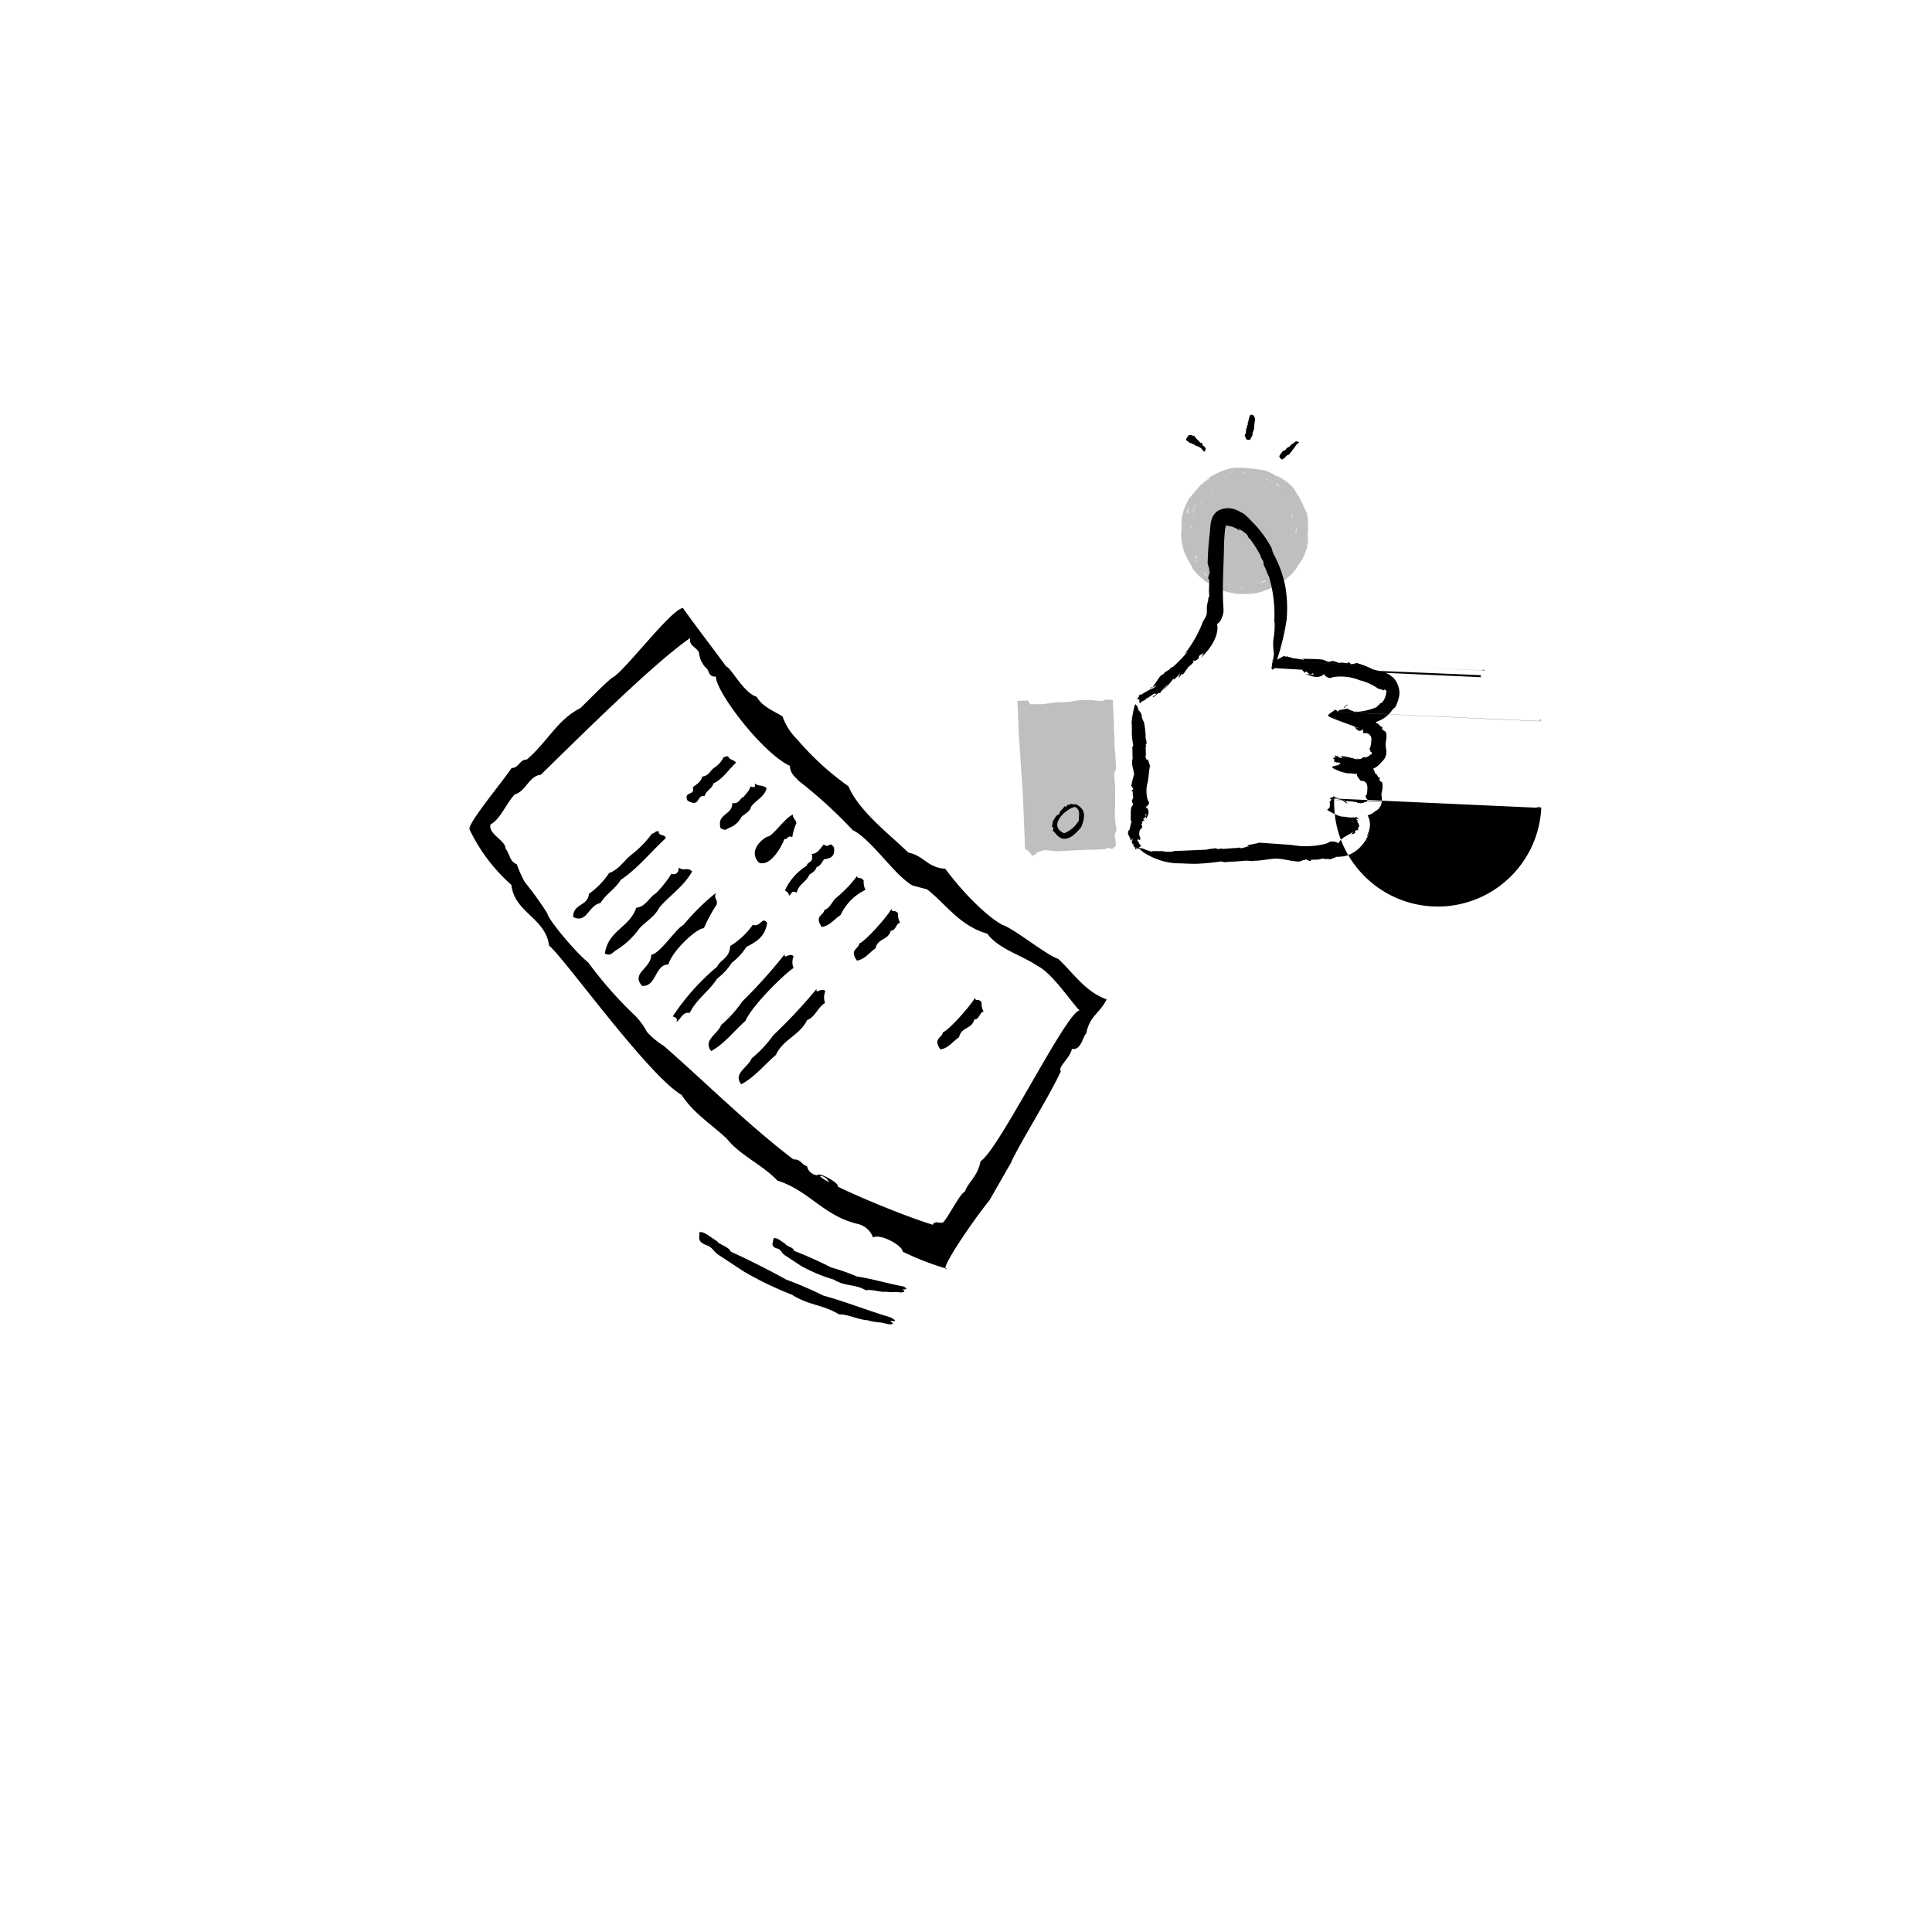 <?xml version="1.0" encoding="utf-8"?>
<svg xmlns="http://www.w3.org/2000/svg" width="212.018" height="212.018"><defs><filter id="a" x="0" y="0" width="212.018" height="212.018" filterUnits="userSpaceOnUse"><feOffset dy="7"/><feGaussianBlur stdDeviation="18" result="blur"/><feFlood flood-color="#0f2034" flood-opacity=".078"/><feComposite operator="in" in2="blur"/><feComposite in="SourceGraphic"/></filter></defs><g data-name="Groupe 1647"><g transform="translate(-.001 -.001)" filter="url(#a)"><circle data-name="Ellipse 26" cx="52.009" cy="52.009" r="52.009" transform="translate(54 47)" fill="#fff"/></g><g data-name="Groupe 536"><path data-name="Tracé 8729" d="M113.23 77.273l1.125.011s1.434-.2 1.549-.2 1.441-.06 1.441-.06 1.2-.208 1.29-.212 1.24.022 1.24.022 1.163.176 1.243.025 1.008-.041 1.008-.041l.05 1.232.021.51.024.57.031.75a2.19 2.19 0 00.025.631l.017.411a.29.29 0 01.012.279 9.757 9.757 0 00.1 1.619l.071 1.74s-.247-.17-.175.879a14.813 14.813 0 01.07 1.711c-.022.181.031 1.471-.015 1.744a9.53 9.53 0 00.021 1.231l.077.459s.112.616.028.679a.682.682 0 00-.157.4c0 .09.072.358.077.478s.046.419.046.419l-.016.3a2.583 2.583 0 00-.28.222c-.134.126-.227.07-.345.014a.592.592 0 00-.244-.05l-.329.143-1.21.05s.141.027-.346.014-3.772.17-3.772.17l-1.247-.145-.769.227a2.987 2.987 0 01-.531.419c-.087 0-.521-.577-.521-.577l-.347-.169-.243-5.942-.451-6.775-.146-3.541 1.152-.047.278.44z" fill="#bfbfbf"/><path data-name="Tracé 8730" d="M140.093 52.228c.07-.019.088.04.1.044s.05-.008.067 0 .039.052.066.059.031-.021.066-.015c.018.052.1.048.1.117.058-.012.064.021.116.014-.012.069.1.026.083.1h.066a.076.076 0 00.017.059h.083c-.018.054.041.041.033.087h.1a.036.036 0 010 .059c.051-.011.061.015.1.014.017.039.066.05.083.088.107.012.126.1.215.131-.007.035.03.032.017.073a.122.122 0 00.082.015c.06.089.163.139.216.233a2.746 2.746 0 01.2.19v.073c0 .037.061.023.082.044-.005.053.026.075.067.087.007.042.019.081.066.088-.009.056.03.071.017.131.033.034.055.078.115.088a.071.071 0 01-.016.058c.042.011.028.073.083.073-.01.058.024.076.049.1a.062.062 0 01-.016.044c.065.03.072.112.149.131v.073a.339.339 0 01.066.059c-.036.055.034.029.017.1a.087.087 0 00.083.029c-.011.014-.039.054.016.044v.087c.015.022.025.047.066.044 0 .016-.018.023-.033.029.03.032.045.077.1.088-.051.053.052.079-.017.117.063.028.136.088.1.16.028.068.118.081.1.19.027.04.1.112.05.175.08.022.081.113.1.19 0 .024.046.008.05.029.031.028 0 .036 0 .073s.05.028.016.058c0 .017.026.016.05.015-.027.088.089.108.033.175 0 .017.026.016.05.014-.031.026.02.043-.017.073 0 .027.056.009.067.03-.038.051.041.1.049.16.007.035-.03.032-.016.073-.007.041.063.089.016.117.063.018-.018.073.067.073-.01.026-.009.06-.034.073-.012.045.046.028.034.073a.088.088 0 01-.017.073c.047.033 0 .086.05.131 0 .027-.011.049-.033.058.017.038.059.1.016.146.021.045.018.111.066.132-.036.012-.037.055-.082.058.014.026.039.043.049.073a.293.293 0 01-.033.146c.028.029 0 .108.033.131a.041.041 0 01-.033.044c.028.019.006.083.033.1.005.033 0 .055-.033.058a.308.308 0 01.033.088c-.039.262-.035.563-.049.846-.017 0-.02-.011-.034-.014-.033.267-.069.532-.082.817a.068.068 0 00-.034.073c.037 0 .036-.037.034-.073a2.425 2.425 0 00.049-.409c-.012-.039.033-.029.033-.058a1.11 1.11 0 01.017-.277c.077 0 .023-.018.05-.059a.167.167 0 010 .19c.01.055.036.154 0 .2a1.774 1.774 0 01-.083.555c.005.02.023.028.016.058a.974.974 0 00-.082.307c-.061.044-.034.165-.1.2.006.073-.039.1-.033.175a.257.257 0 00-.066.175c-.032 0-.012.048-.05.044-.027.185-.144.291-.182.467a.643.643 0 00-.116.19.693.693 0 00-.1.2c-.052.031-.112.056-.1.146-.046.008-.058.046-.116.044 0 .027.019.032.017.058-.059.026-.048.114-.133.117a.516.516 0 00-.033.16c-.048.021-.039.092-.1.1v.059c-.044 0-.013.056-.067.044.005.042-.037.044-.033.087a.93.93 0 00-.215.263c-.06.01-.048.085-.116.087a1.006 1.006 0 01-.182.219c-.033.033-.066.07-.1.1a.367.367 0 01-.116.088c-.015.026-.04.043-.049.073-.025.017-.074.012-.067.058h-.049c-.025.013-.024.047-.034.073-.085.017-.111.087-.165.132a.2.2 0 00-.166.116h-.066a.087.087 0 00-.017.073c-.031 0-.036.017-.066.015a.284.284 0 01-.149.1c-.031 0-.01.049-.033.058-.152.051-.254.146-.4.205a.546.546 0 01-.3.146c-.016.044-.065.059-.083.1h-.083c-.094.087-.28.093-.348.2h-.066c-.025.055-.118.052-.149.1h-.083c-.055.053-.179.046-.232.1-.052-.016-.043 0-.082-.014-.043.006-.028.063-.067.073a.127.127 0 01-.083-.015c-.057.018-.03.043-.049.073-.127.01-.2.068-.332.073-.074.051-.229.031-.3.088a10.474 10.474 0 01-1.159.116c-.04-.006-.036.027-.083.015-.09-.031-.132-.012-.2-.058-.049.049-.107 0-.166.043a.678.678 0 01-.116-.029 2.981 2.981 0 01-.6-.014 2.233 2.233 0 00-.348-.059c-.041 0-.052-.022-.066-.044-.112.04-.236-.052-.332-.029a.607.607 0 00-.281-.073c-.063-.057-.206-.042-.265-.1-.239-.038-.383-.159-.613-.2 0-.052-.074-.042-.116-.059a.194.194 0 00-.133-.058.143.143 0 00-.116-.058c0-.019-.021-.021-.016-.044a.4.4 0 01-.249-.131c-.047.012-.043-.021-.083-.015a.768.768 0 00-.248-.146v-.029a.345.345 0 01-.1-.044c.026-.086-.059-.075-.05-.146-.029 0-.083.015-.066-.029-.032.006-.03.042-.083.029.016-.044-.037-.026-.066-.029-.006-.049-.056-.058-.1-.073 0-.048-.071-.035-.066-.088-.022-.014-.061-.014-.083-.029-.017-.033-.022-.077-.083-.073.008-.089-.1-.073-.116-.146-.022-.014-.061-.014-.083-.029v-.029c-.039-.007-.054-.062-.066-.073s-.068 0-.05-.044h-.049a7.3 7.3 0 01-.845-.963.079.079 0 01.016-.058c-.037-.032-.084-.112-.049-.161-.044-.049-.06-.122-.149-.131-.012-.045-.012-.028 0-.073a.659.659 0 01-.1-.161c-.05-.018-.038-.093-.116-.087.006-.073-.038-.1-.033-.175-.051-.062-.143-.166-.116-.248-.063-.05-.123-.125-.083-.19 0-.017-.026-.016-.049-.015v-.058c-.005-.02-.037-.017-.05-.029 0-.018.026-.03-.017-.029 0-.012 0-.029.017-.029-.069-.024-.014-.073-.083-.1a.108.108 0 00-.066-.146c0-.034.028-.043.016-.087 0-.017-.026-.016-.049-.015-.025-.032 0-.108-.05-.116 0-.012.014-.017.033-.015-.051-.069-.04-.114-.05-.2-.017-.014-.005-.054-.049-.044-.02-.1.019-.125-.033-.19a.063.063 0 01.016-.044c-.008-.021-.024-.036-.033-.058a.526.526 0 00-.066-.263c.024-.034.035-.027.016-.073.009-.051-.058-.035-.049-.087.065 0-.006-.023.033-.044-.005-.045-.036-.066-.05-.1-.011-.137.032-.2-.016-.277.036-.076-.016-.159.033-.205a.167.167 0 01-.033-.058c-.028-.058-.015-.059-.017-.1s-.044-.087.017-.088c-.023-.009 0-.056-.034-.058.056-.047.007-.1.05-.146.005-.033 0-.055-.033-.058a.07.07 0 00.033-.088.042.042 0 01.033-.044c-.01-.013-.038-.053.017-.043-.005-.021-.037-.017-.05-.03.039-.046 0-.074.05-.1-.035-.023-.029-.081-.066-.1.055-.026-.018-.09.066-.1l-.05-.044a.1.1 0 00-.016-.131c.021-.078.006-.094.049-.161-.007-.028-.047-.026-.033-.073 0-.017.005-.034.033-.029a.1.1 0 00-.066-.087c0-.028.055-.011.05-.044.013-.037-.033-.126.033-.117-.02-.051-.04-.055 0-.1a.046.046 0 00-.05-.029c.077-.078.023-.16.05-.277 0-.018.005-.035.033-.03-.008-.05-.037-.118.033-.131.013-.024-.02-.046-.017-.073l.034-.015c.016-.031-.015-.089 0-.1h.033c.005-.033-.035-.059-.017-.087.026 0 .013-.037.05-.029a.109.109 0 01.033-.132c-.005-.02-.024-.028-.017-.058a9.1 9.1 0 01.663-1.416c.068 0 .054-.079.116-.087-.014-.041.023-.038.017-.073.064-.016.061-.092.132-.1a.06.06 0 01.066-.073c-.018-.1.075-.1.067-.19a.1.1 0 01.066.015.114.114 0 00.017-.088h.049c-.011-.093.089-.087.083-.175.062.015.026-.055.083-.044.041-.017.02-.089.1-.073v-.087c.05-.005.047-.057.1-.059.008-.046.048-.064.049-.116.078 0 .057-.077.133-.073a.184.184 0 01.182-.175v-.073c.084.02.046-.067.116-.059.007-.028.036-.036.033-.073a.171.171 0 00.1-.044.141.141 0 01.116-.087v-.062c.049-.015.1-.028.1-.088a.13.13 0 00.149-.116c.1.012.1-.066.182-.073.025 0 .016-.036.017-.059.068.007.062-.052.116-.058s-.039-.022-.017-.058a.684.684 0 00.216-.146c.041 0 .051-.023.082-.03a5.414 5.414 0 01.481-.262c.059-.027.134-.03.166-.088.012 0 .032 0 .033-.014h.049c.039-.01.057-.038.083-.059a.087.087 0 01.05.015.646.646 0 00.066-.073c.241-.056.409-.175.663-.219a.046.046 0 00.033-.029c.166-.01.318-.109.464-.088.082-.082.276-.044.364-.087.022.02.079.043.083 0 .013 0 .019.012.017.029.05 0 .064-.031.1-.044.107.011.157-.014.232.029.081.01.11-.025.166 0 .032.005.033-.019.049-.029a1.065 1.065 0 00.265 0c.033 0 .033.02.05.029a.309.309 0 01.2.029c.084-.077.234.044.331 0 .036 0 .053.012.05.044.033 0 .021-.04.066-.029.033 0 .033.02.05.029s.036-.016.066-.014.039 0 .033.029a.335.335 0 01.249.014.083.083 0 00.05-.014c.039-.006.036.027.082.014.025.034.053-.028.05.03.1-.051.131.012.265 0 .02 0 .039 0 .033.029.03 0 .083-.015.066.029.033 0 .022-.04.067-.029.044-.01.032.03.049.044.039 0 .019-.043.05-.044.052-.007.044.039.083.044a.9.9 0 01.232.014c.02 0 .04 0 .033.029.01-.02.064 0 .066-.029a.421.421 0 00.216.044c.061.034.163.031.165.117.05-.02.06.007.133 0 .051 0 .064.04.1.058s.063-.038.067 0c.044 0 .055.038.066.073.088-.005.108.05.182.058.006.021.02.025 0 .044.11-.014.125.055.215.059-.012.045.058.017.034.073h.1a.276.276 0 01.05.087c.1.013.123.1.232.1.001-.029-.053-.014-.048-.046zm-4.672-.481c.017-.05-.124-.035-.132-.015.053-.003.07.028.132.015zm1.044.073c-.03 0-.083-.015-.066.029.113.021.18.006.231-.058a.257.257 0 00-.165.029zm-1.408.014c-.012.055.125.036.1-.014a.16.16 0 00-.1.014zm-1.591.278c-.024.009 0 .017 0 0 .024-.009-.001-.018 0 0zm-.049.014c-.005 0-.025.007-.017.015s.025-.007.017-.015zm7.024.394c-.085-.027-.165-.136-.249-.116.087.026.16.141.25.116zm-7.77.059c-.028-.006-.031.011-.033.029a1 1 0 00-.315.219c-.036 0-.095.06-.049.087-.009-.051.058-.036.049-.087.078-.024.113-.086.182-.117.047-.052.14-.062.166-.131.037-.017.092-.017.1-.059a.12.12 0 00-.1.059zm6.395.029c.017.013.005.054.049.044.026-.024-.059-.074-.1-.088-.009.038.008.053.051.044zm-.033.014a.385.385 0 01-.133-.043c-.019.061.104.073.133.043zm-5.716.117c-.023 0-.047 0-.049.015-.025.009 0 .017 0 0 .023 0 .046 0 .049-.015.051-.023.114-.036.166-.058-.037.008-.024-.028-.05-.029 0 .063-.124.017-.116.087zm6.13.029c0 .013.006.014.016.015s.007.014.017.015v.014a.087.087 0 00.05.015c0 .012.006.013.016.014a.114.114 0 00.116.088c-.014-.051-.066-.068-.116-.088 0-.012-.006-.013-.016-.014a.047.047 0 00-.05-.029c0-.013-.007-.014-.017-.015s-.006-.014-.016-.015c-.005-.021-.02.002 0 0zm-6.213 0s-.025.007-.016.015.024-.007.016-.015zm6.146.1c-.011-.059-.083-.064-.132-.088-.006.073.081.068.132.091zm1.342-.088s-.025.007-.016.015.025-.005.016-.012zm.05.044c.021.035.061.053.05.116.074 0 .074.062.132.073-.013-.056-.076-.069-.116-.1 0-.046-.011-.087-.066-.087-.01-.02-.02.002 0 .001zm-7.587.044c-.005-.005-.025.007-.017.014s.025-.004.017-.011zm7.074.058c-.005 0-.026.007-.017.014s.025-.004.017-.011zm.082.365a1.812 1.812 0 01-.182-.234c-.054 0-.08.018-.083.059.044-.005.055.02.05.058.054.006.066.049.1.073-.033.012.04.051.05.073.028-.032.045.058.1.014 0 .051.039.074.083.088-.002-.075-.078-.085-.117-.128zm-8.167.292c0-.005-.025.007-.016.014s.025-.004.016-.011zm-.116.043s-.025.007-.016.015.025-.004.016-.012zm-.033.059c0-.016-.008-.037-.017-.015s.008.04.017.018zm1.044.029h-.017a.063.063 0 00-.016.044h-.017c-.058.09-.164.137-.215.233-.014 0-.016.006-.017.015s-.016 0-.016.014c-.025.009 0 .018 0 0 .014 0 .015-.005.016-.014s.016-.006.017-.015c.082-.073.2-.12.232-.233a.042.042 0 00.033-.044c.024-.006-.002-.015 0 .003zm-1.077 0c-.005 0-.025.007-.017.014s.026-.004.017-.011zm-.017.029s-.025.007-.016.015.025-.004.016-.012zm-.049.073c-.016 0-.013.018-.017.029-.024.009 0 .018 0 0 .016 0 .013-.018.017-.029.049 0-.016-.056 0 .003zm-.033.131c-.056 0-.095.063-.017.059-.007-.031.011-.039.017-.059.024-.006-.002-.014 0 .003zm.844 0c-.014 0-.015.006-.016.015s-.016.006-.017.015-.013.017-.016.029c-.014 0-.016 0-.017.014s-.015.006-.016.015-.03.013-.034.029c-.049 0 .016.061 0 0 .029 0 .032-.011.034-.029.014 0 .015-.006.016-.015s.016-.005.017-.014c.016 0 .013-.018.016-.029s.016-.006.017-.015.015-.006.016-.015c.024-.006-.001-.014 0 .003zm-.563.511c-.024.009 0 .018 0 0h.017c.011-.012.026-.04 0-.044a.063.063 0 00-.017.046zm9.095.029c-.027 0-.009-.04-.033-.044-.014.033.014.094.033.047zm.033.1c-.018 0-.026-.021-.033 0s.029.024.033.005zm-9.078.03c-.05 0 .016.06 0 0 .024-.004-.002-.013 0 .005zm9.1.029c-.005 0-.025.007-.017.014s.02 0 .012-.009zm.016.029s-.025.007-.016.015.018-.002.011-.01zm.017.058c-.005 0-.025.007-.017.015s.02-.002.012-.01zm-9.526.321a.382.382 0 00-.083.1c.06-.007.08-.047.083-.1.051-.009.085-.032.083-.087.05.009.094-.062.05-.088 0 .032-.014.047-.05.044-.008.07-.072.083-.088.137zm9.808.073c0-.008-.014-.016-.017 0s.008.022.012.005zm-9.924.088c-.024.009 0 .018 0 0h.017c.011-.012.026-.04 0-.044a.068.068 0 00-.022.049zm-.6.219h-.017c0 .04-.027.029 0 .058-.016 0-.012.018-.016.029h-.017a.062.062 0 00-.016.044c-.019.005-.057.064-.017.073-.007-.035.03-.032.017-.073a.041.041 0 00.033-.044c.016 0 .013-.018.016-.029.023 0 .014-.036.017-.058a.12.12 0 00.1-.1c-.092.003-.081.078-.101.105zm-.116.248c-.035-.007-.032.021-.033.044-.024.009 0 .017 0 0a.042.042 0 00.033-.044c.023-.004-.003-.013-.001.005zm11.729.2c.012-.044-.017-.053-.017-.087-.026-.011 0-.072-.049-.059a.454.454 0 00.065.155zm-11.779-.131s-.025.007-.016.014.024.002.015-.005zm-.58.16c-.052 0-.006.055-.066.073.039 0 .01.065-.016.059.017.039.025.119-.034.131.024.082-.021.069 0 .131h.067c0-.131.092-.242.066-.35.066-.01.048-.094.05-.16h-.05c-.027.03-.016.083-.018.125zm.6.03c.009.1-.079.115-.066.218-.021 0-.04.005-.034.03.034.029.056-.025.067-.059.043-.01.016-.083.066-.087v-.073a.711.711 0 00.1-.132c-.106-.007-.06.107-.137.112zm.331.321c.042.006.066-.077.033-.088a.309.309 0 01-.037.097zm-.447-.073c-.005 0-.025.007-.017.014s.021.002.013-.005zm-.066.043c-.019.046 0 .039-.017.073.052.007.059-.036.033-.058.027 0 .045-.02.017-.029-.008.02-.018.026-.037.023zm.132.073s-.025.007-.016.015.021.002.012-.006zm10.868.073c.01.021.02 0 0 0 .006-.035-.031-.031-.017-.073-.083-.006-.038.09-.017.117-.011-.02 0-.037.03-.035zm-10.884-.043c-.005 0-.026.007-.017.014s.021.002.013-.005zm10.917.1c-.005 0-.025.007-.017.014s.021.004.013-.003zm.049.408v.088c.02.047.019-.039.017-.059a.657.657 0 010-.16c-.03-.033-.031-.124-.05-.19 0-.016-.018-.023-.033-.029a1.675 1.675 0 00.062.361zm-10.784.059c-.055.015-.107.032-.1.1.095-.005.091-.05.1-.1.02.002-.006-.007-.004.011zm10.221.394c-.009.029.011.115.017.043-.01-.03.026-.1-.033-.087a.062.062 0 00.012.055zm.63.073c0-.016-.008-.037-.017-.015s.004.048.013.026zm1.474.218a.4.4 0 00-.016-.218c.006.079-.026.185.012.229zm-12.69.059h-.016a1.314 1.314 0 00-.017.408 1.167 1.167 0 00.033-.408c.022.002-.005-.007-.004.014zm11.564.146c-.027-.007-.027.079 0 .073-.01-.047.031-.045 0-.073.037-.01.107-.066.033-.088.004.056-.055.044-.037.099zm-.034.321c-.041.025-.024.024 0 .058-.06.025-.028.13-.066.175a.361.361 0 010 .234c.066.009.02-.08.033-.117a.265.265 0 00.033-.088c-.011-.176.072-.258.017-.423-.042.069-.031.095-.025.172zm.116-.132c0-.008-.013-.016-.016 0s.009.028.012.011zm-11.679.146c.005-.018 0-.09-.016-.043-.01.028-.002.101.012.054zm0 .1c0-.016-.008-.038-.016-.015s.003.048.012.029zm11.381.014s-.025.007-.016.015.021.004.012.004zm-.348.467c.036-.027 0-.119.033-.146h-.049c.013.085-.019.113.012.16zm.845.846a.135.135 0 00-.033.117c0 .021-.073.076 0 .073s.015-.132.033-.19c.046.011-.023-.046-.004.014zm.8.249c0-.005-.025.007-.016.014s.016.007.007 0zm-12.192 1.3c.082.059.1.176.165.248-.005-.083-.032-.147-.033-.233a.219.219 0 01-.083-.175c-.045.01-.033-.029-.066-.029a.751.751 0 00.008.201zm-.083.205c0-.015-.029-.019-.033 0 .009.01.016.033.024.012zm.083.248c.066 0 .044.067.1.073.02-.022.066-.02.066-.059-.031 0-.055-.009-.066-.029a.232.232 0 00-.1-.1zm1.308 1.663c-.018.078.051.017 0 0a.075.075 0 01-.016-.058c-.014-.013-.046-.009-.05-.029-.024-.067-.1-.091-.132-.146s-.046-.1-.1-.117c-.005.034-.057.027-.05.073.074.006.025.031.05.073a.453.453 0 00.1.029c-.02.066.073.033.049.1.102-.015.049.099.14.087zm.249.117c-.019 0-.026-.021-.033 0s.02.03.024.012zm.033.014c-.005 0-.025.008-.017.015s.017.005.008-.005zm.364.146c.032 0 .037-.016.067-.014-.019-.05.011-.062-.017-.088-.016.045-.027-.031-.05-.029.021.041-.053.041-.033 0h-.066c0 .077.103.06.09.143zm.216-.116c-.005 0-.025.007-.017.014s.016.005.008-.002zm.215.16c0 .014.02.011.033.015.01.021.02 0 0 0 0-.014-.02-.012-.033-.015-.016-.032-.078.026-.009.012zm.083.029c-.026.036.056.043.05.015-.027 0-.029-.014-.05-.015-.019-.009-.029.014-.009.012zm.364.044v.029h.034c0 .044.068-.014 0 0 .006-.025-.013-.027-.034-.029-.019-.009-.029.014-.009.012zm-1.341.029c0 .013.006.014.016.015s.02.011.033.014.021.012.033.015c-.015.061.05 0 0 0 0-.014-.02-.011-.033-.015s-.02-.011-.033-.014c0-.013-.006-.014-.016-.015-.022-.009-.029.018-.009.012zm6.146.073a.175.175 0 01-.149.059c-.034.068-.174.041-.2.116.021.02.072.015.116.015.077-.093.295-.061.331-.19zm-.613.263c.042.011.168.039.182-.015a.134.134 0 00-.191.027zm-4.987.029c0-.008-.013-.016-.016 0s.004.029.007.012zm.033.029c.011.022.02 0 0 0-.019-.009-.029.014-.009.012zm4.639 0c-.005 0-.025.007-.017.015s.017.009.008-.003zm.182 0h-.132c-.013 0-.033 0-.033.015.043.003.133.031.156-.003zm-3.147.117h.1c.011-.074-.134-.086-.109.007zm2.65-.073s-.025.007-.016.015.016.005.007-.003zm.083 0c-.019 0-.047 0-.05.015.011.009.042.014.042-.003zm-.215.015c-.005 0-.025.007-.017.014s.016.005.008-.002zm-3.131.058c-.005 0-.025.007-.017.015s.016.005.008-.008zm.049.029c0 .065.066 0 0 0-.011-.031-.077.026-.011.012zm3.131-.014s-.025.007-.016.014.016.005.007-.002zm.034 0c-.005 0-.026.007-.017.014s.016.005.008-.002zm-2.883.073c-.067-.052-.039.047 0 0zm2.965.014h.033v-.029h-.033zm-3.86.044v.015a.357.357 0 00.166.073c.028.051.052-.048 0 0-.014-.041-.13-.064-.166-.088-.019-.009-.029.013-.009.012zm2.518.131c-.053.041-.13.011-.2.059a.543.543 0 00.381-.073c-.08.014-.135.044-.19.026zm-.546.073c-.013 0-.033 0-.033.015.004.009.023.011.024-.003zm-.232.015c-.013 0-.033 0-.033.014.004.009.023.012.024-.002zm.116 0c-.013 0-.033 0-.033.014.004.009.023.012.024-.002zm.215.131c0-.015-.029-.018-.033 0s.009.021.024.011zm.365.044c-.013 0-.033 0-.033.015-.001.008.023.011.024-.003z" fill="#bfbfbf" fill-rule="evenodd"/><path data-name="Tracé 8731" d="M142.202 48.443c.143-.036.239.052.349.1.02.028 0 .04-.02.052a1.028 1.028 0 00-.256.2c-.25.383-.555.745-.842 1.113-.335.028-.374.411-.764.516a.624.624 0 01-.253-.276c-.09-.163.137-.207.1-.349.143-.075.177-.191.26-.289l.252-.113c.086-.036.087-.136.167-.205.151-.13.407-.179.44-.371.268-.094.351-.261.567-.378z" fill-rule="evenodd"/><path data-name="Tracé 8732" d="M137.067 45.77c.1-.062.1-.16.151-.241.132-.058.208.03.317.031a1.047 1.047 0 01.21.468 5.117 5.117 0 00-.117 1.091c-.146.074-.036.245-.155.329a2.607 2.607 0 01-.051.369c-.08.049-.011.155-.132.189-.048.061 0 .159-.079.209-.176.1-.289.027-.425.017l-.194-.432a.718.718 0 01.136-.277c-.039-.144.056-.238 0-.389.079-.08.058-.2.136-.277 0-.1-.038-.214.1-.261-.075-.088.009-.116-.045-.2a.608.608 0 00.1-.349.2.2 0 00.059-.157c-.136.021.096-.052-.011-.12z" fill-rule="evenodd"/><path data-name="Tracé 8733" d="M131.157 48.896c-.067-.138-.188-.135-.294-.172-.083-.094-.2-.088-.313-.119-.11-.182-.308-.131-.39-.388.036-.075.032-.167.168-.205-.067-.1.045-.142.08-.208l.144-.065c.2-.056.306.138.509.075.179.341.435.477.64.751.043.07.149-.026.192.044.008.072.139.192.061.232.133.121.3.161.37.44-.095.083-.034.225-.171.293a.954.954 0 01-.27-.312 1.457 1.457 0 00-.726-.366z" fill-rule="evenodd"/><g data-name="Groupe 535"><path data-name="Tracé 8734" d="M125.17 76.191l-.023.035a.341.341 0 00.023-.035z"/><path data-name="Tracé 8735" d="M125.198 76.118c.012 0 0 .033-.028.073.043-.067.065-.107.028-.073z"/><path data-name="Tracé 8736" d="M125.242 76.36s.013-.008.017-.006a.018.018 0 00-.017.006z"/><path data-name="Tracé 8737" d="M125.252 92.707c-.013.132-.086.059-.151.006a4.046 4.046 0 00-.3-.519c.023-.03.128-.12.2-.108.031.072-.154.024-.078.087.085-.075.086.047.176.019.029-.044.028-.282.038-.258l.008-.051c-.013 0-.026-.008-.035.009a1.487 1.487 0 01-.11-.4c.024.1.045-.29.046-.3l.055-.037c-.065-.085.064-.24.106-.182l-.023.009c.013.009.027.056.07.055a.133.133 0 00-.019-.157l.036-.03h-.017c.027-.018.031-.016.048-.009h.009c.127-.031-.03-.313-.054-.349a1.413 1.413 0 00.122-.273.092.092 0 00-.132 0l.019-.079c.143.075.14-.146.282-.064a.088.088 0 00.019-.115c-.036 0-.1-.013-.094-.069a1.189 1.189 0 01.08-.122c.047-.015.065.009.1.007-.059-.1.1-.085.1-.179-.012-.059-.016-.175-.1-.179.005-.079.066-.078.133-.069l.01-.064a3.554 3.554 0 01-.067.641c.289-.464.547-1.014-.045-1.386.319-.034.474-.487.4-.5a2.01 2.01 0 01-.14-.289 3.539 3.539 0 01.017-1.964c.068-.381.155-1.415.253-1.8l.035-.17-.06.189c-.081-.24-.161-.457-.212-.667a.5.5 0 00-.155.128l.033-.106c-.131-.1-.121-.324-.175-.43.069.024.084-.059.1-.132l-.047.028c.034-.278-.017-.6-.005-.85a.1.1 0 01.052-.075l-.05-.239c.092.02.085-.2.141-.082-.107-.18-.037-.36-.147-.532a8.744 8.744 0 00-.208-1.886l-.034.015c-.058-.221-.238-.418-.172-.684-.121-.193-.182-.466-.374-.545a4.209 4.209 0 00-.164-.527c-.1.054-.113-.212-.188-.107-.137.141-.023.151-.133.271h.032a10.112 10.112 0 00-.3 1.706 8.4 8.4 0 01.019 1.2 10.237 10.237 0 00.155 1.266c.026.089-.055.151-.1.225.037.34 0 .771.043 1.154v-.019c.012.2-.088.354-.076.553.028 0 .029.03.043.045-.127.033.245 1.173.171 1.241l.013.064a8.115 8.115 0 00-.3 1.207 1.9 1.9 0 00.176.234c-.056.063.049.077.034.153-.259.191-.154.306-.062.207a3.044 3.044 0 01.013.463l.057.2c.02.057-.018.088-.079.115.033.146-.029.1-.057.253-.09.035.135.382.107.425l-.012-.025c-.019.175-.193.288-.2.459-.073.475-.016 1-.054 1.436.094.006-.019-.1.105-.1-.021.26-.141.52-.161.782a1.242 1.242 0 00-.073.237s-.18.136-.147.221c.034.005.038.036.035.066-.089 0 .005.093-.077.087 0 0 .281.6.3.627l-.015.031c0 .084.068.1.085.051l-.007.1-.012.091c-.008.021 0 .019.043-.08a2.143 2.143 0 01.129-.276c.029.055-.02.177-.011.243a.385.385 0 00-.067.194l.083.189c.026.02.131-.011.14.063-.036.063.056.059.056.132a.394.394 0 01-.157-.148c-.065.048.072.161.093.218.039.005.115.129.192.182-.053.013-.031.048-.01.084-.064-.009-.112-.016-.09-.006a.591.591 0 01.093.012.092.092 0 01.018.056c.024.039.065.036.071 0a.038.038 0 00.016-.041c.123.021.252.043.236.025-.012-.045.072-.045.056-.085h-.021c-.108-.132.386-.244.275-.397zm-.317.313c.01-.018.021-.036.034-.04.016.02-.001.032-.034.04zm-.044.133c.027.032-.082.021-.193.006-.011-.049-.057-.107-.012-.127h-.033l-.014-.048a.349.349 0 01.079.044h-.017c0 .044.051.086.083.115a.255.255 0 00.03-.045.207.207 0 01.064.016v.015a.072.072 0 01.02.009c.013.009.027.018.022.039-.01.007-.019-.017-.029-.024z"/><path data-name="Tracé 8738" d="M124.698 93.022c-.009 0-.007.007-.012.01h.015z"/><path data-name="Tracé 8739" d="M146.462 87.613l-.021.008.014.007c.01-.005.003-.009.007-.015z"/><path data-name="Tracé 8741" d="M146.61 83.089v-.015l-.008.012z"/><path data-name="Tracé 8742" d="M146.293 83.21h.007z"/><path data-name="Tracé 8743" d="M146.593 82.917l-.007.008z"/><path data-name="Tracé 8744" d="M146.518 78.045v-.016z"/><path data-name="Tracé 8746" d="M146.508 77.874c.028-.037.046-.064.028-.055.006.009-.01.031-.028.055z"/><path data-name="Tracé 8747" d="M146.901 77.931c.086.056-.109.173-.147.13-.02-.069-.043 0-.075-.046a.058.058 0 00-.013-.094c-.014.026-.084 0-.13.026.01-.05-.009-.059-.031-.067l-.015.017.013-.018a.057.057 0 01-.036-.021.034.034 0 00-.036.052.047.047 0 00.014.037c-.072.079-.817.486-.684.608.19.2.228.094.385.25v-.033c.759.351 2.908 1.065 2.883 1.128l.041.023a4.906 4.906 0 01-.438-.174c.3.349.505.683.969.245-.091.295.058.551.093.491a.913.913 0 01.222-.034.664.664 0 01.574.8c-.041.123.019.28-.059.505l-.073.3a.458.458 0 01-.1.124c-.017.012-.022.033-.041.04.039-.012.032-.018.066-.039a.6.6 0 01.106.3.344.344 0 00.155.039c-.017.009-.026.022-.048.025.074.106 0 .2 0 .278-.037-.058-.084-.043-.122-.028l.042.026a2.834 2.834 0 01-.431.269c-.022.007-.048-.012-.066-.031l-.133.1c-.013-.089-.149-.041-.09-.116-.094.13-.228.1-.33.228-.078.016-.167.031-.249.046l-.225-.083c-.029.082.074.025.062.113h-.023a10.748 10.748 0 00-1.645-.373l-.014-.015c-.046 0-.067.067-.042.084l-.054-.007.006-.006-.055-.007a.091.091 0 010-.088c-.033.031.094.167.178.261-.038.029-.1-.02-.141-.012-.045-.061-.25-.046-.291-.088-.022-.068-.043 0-.08-.045.038-.039.075-.022.114-.02-.009-.081-.22-.071-.277-.042.011-.051-.012-.058-.04-.064l-.021.019.019-.02a.085.085 0 01-.046-.019c-.05 0-.078.034-.054.058a.047.047 0 00.025.034c-.015.013-.023.023-.04.037-.014.03-.178.1-.18.131a.03.03 0 00.007.042c0-.008.012-.011.033-.017-.082.019.128-.116.183-.188.042.024.108.021.1.071.02-.028.029-.044.009-.028l.03.019a.145.145 0 01-.039.024.062.062 0 01-.017.011l.01-.014c-.02-.029-.087-.013-.136 0 .005.034.017.04.017.057a.269.269 0 01-.083.046h-.029l-.034.018c-.017 0-.037.013-.038 0s0 .013.005.02.01.023.015.053l.006.021c0-.006.005-.015.006-.022.095-.029.113.086.081.211a.391.391 0 00.039.174c.014.047.012.07.071.064-.125-.07.02-.116.084-.132a.2.2 0 00.1.1c.04-.012.021-.039.027-.065.024.021.068.038.065.091.028-.065.051.038.086.015s0-.027.019-.058a.85.85 0 01.155.026c.008.026.022.063.031.1l-.026.011c0-.007-.009-.011-.026-.008a.052.052 0 010 .021.426.426 0 00-.2.161c-.194-.015-.285.069-.5.059.022.107-.223.055-.153.154.1.167.142.063.229.2l.005-.032a4.6 4.6 0 001.527.5c.249-.036.927.117.964.043.047.025.02.079-.013.137l.032.027c-.121-.053.381.67.433.617a.591.591 0 01.208.008c.417.089.526.547.471.962a2.082 2.082 0 01-.06.515 2.755 2.755 0 01-.156.232c-.006.01-.023.007-.038 0 .037.015.039.015.061.007a.336.336 0 01.1.233.464.464 0 00.138.082.1.1 0 01-.048 0c.054.116-.034.173-.044.256-.022-.065-.223.031-.3.073a2.314 2.314 0 01-.252.07.992.992 0 00-.206.032c0-.093-.183-.058-.243-.043a.055.055 0 00-.01-.016.487.487 0 01-.109-.072 5.668 5.668 0 00-.958-.1l-.028-.026c-.1-.034-.165.013-.113.049l-.12-.048h.016l-.119-.048a.054.054 0 01.015-.089.381.381 0 01-.226-.036 3.466 3.466 0 01.549.424c-.091 0-.219-.1-.309-.119a2.1 2.1 0 00-.445-.3c-.039-.006-.091.084-.164.02-.024-.078-.1-.023-.154-.09a.538.538 0 01.247.048c.007-.082-.187-.106-.247-.145-.036.015-.191-.046-.3-.047.04-.043 0-.059-.053-.079.085-.025.141-.043.093-.042.006.01-.033.025-.093.042a.224.224 0 01-.071-.041c-.068-.023-.119 0-.1.032-.008.017.005.031.021.044a1.518 1.518 0 00-.355.093c.07.033-.063.074.009.1l.027-.013c.3.074-.327.412.01.5-.127-.124 0 .543-.19.535.018.107-.211.053-.148.152.088.17.121.059.193.195l.006-.032a4.767 4.767 0 001.373.606c.345-.02.7.1 1.067.1a4.014 4.014 0 00.57-.052c.1.089.169.235.3.291-.069-.012-.331-.136-.361-.1a.314.314 0 00.176.186.134.134 0 010 .06l.014-.01c-.011.04-.017.038-.035.038h-.01c-.091.1.209.244.151.416.026.039.022 0 .057.052a3.4 3.4 0 01-.18.392c.033.064.051.078.13.031l-.065.118c-.1-.154-.37.068-.39.142a.1.1 0 01.025.143c-.107.086-.415.109-.494.221-.034.086.118-.107.3-.394-.618.518-1.229.548-1.643 1.32-.162-.271-.919-.251-.932-.183a2.507 2.507 0 01-.483.215 8.89 8.89 0 01-3.718.118l-3.578-.252-.342-.024.381.049-1.312.262a.8.8 0 00.264.144l-.212-.023a3.314 3.314 0 01-.832.217c.041-.071-.123-.077-.267-.081l.059.043c-.547-.005-1.175.084-1.66.1a.247.247 0 01-.151-.043l-.462.074c.032-.093-.387-.068-.168-.134-.342.121-.7.069-1.022.189-1.178.043-2.419.117-3.627.143l.025.038a3.255 3.255 0 01-1.317-.032c-.39.058-.909-.067-1.128.063a5.561 5.561 0 01-1.051-.38c.037.149-.441-.175-.309.016.191.3.274.215.453.466l.01-.032a7.445 7.445 0 003.479 1.21c.8 0 1.634.076 2.436.053a24.152 24.152 0 002.5-.241.932.932 0 01.45.077c.664-.072 1.508-.082 2.25-.166h-.036c.394-.032.692.056 1.076.026 0-.028.057-.032.085-.046.071.113 2.241-.293 2.391-.2l.125-.012c.817.071 1.663.336 2.378.316a4.806 4.806 0 00.46-.178c.127.054.151-.053.3-.04.392.249.619.14.416.052.32-.042.643-.032.93-.056l.4-.089a.239.239 0 01.243.058c.294-.071.213 0 .529-.01.09.086.769-.269.86-.272l-.049.026a5.65 5.65 0 001.038-.115 3.82 3.82 0 001.5-.925 4.239 4.239 0 00.965-1.482c-.082-.043-.077.261-.2.223l.209-.485a4.2 4.2 0 00.121-.578 2.587 2.587 0 00-.038-.634 2.538 2.538 0 00-.215-.56 1.969 1.969 0 00.8-.427l-.021.01c.2-.144.4-.21.546-.446-.023-.015 0-.048 0-.072.029.008.1-.073.151-.207a3.317 3.317 0 00.09-.5c.016-.351-.085-.65-.035-.689l-.012-.065a2.811 2.811 0 00.091-1.206 1.633 1.633 0 00-.249-.163c.028-.079-.071-.052-.088-.126.15-.281 0-.349-.036-.213-.1-.129-.166-.278-.251-.393l-.165-.126c-.049-.033-.039-.079-.012-.139-.122-.088-.045-.1-.129-.23.013-.035-.045-.067-.116-.1a2.485 2.485 0 00.96-.755l-.018.016a2.068 2.068 0 00.437-.539c-.025-.011-.009-.046-.014-.068.086.01.135-.364.132-.708a2.293 2.293 0 01-.078-.639l-.012-.062c.039-.4.211-.941 0-1.329a1.449 1.449 0 00-.264-.161c.011-.086-.09-.044-.124-.12.091-.316-.08-.368-.083-.219a3.215 3.215 0 00-.343-.365l-.2-.1c-.046-.019-.051-.059-.045-.108a3.377 3.377 0 001.777-1.287 1.564 1.564 0 01.326-.31 3.693 3.693 0 00.389-1 2.07 2.07 0 00-.024-1.281 2.455 2.455 0 00-.629-1.052c-.017.021-.064-.019-.1-.028.018-.081-.484-.4-.969-.528-.487-.154-.963-.216-1.005-.267l-.1-.018a8.9 8.9 0 00-1.784-.7 3.281 3.281 0 00-.381.123c-.089-.069-.123.033-.236 0-.26-.294-.449-.207-.308-.1-.247 0-.487-.051-.7-.063l-.306.029a.154.154 0 01-.168-.094c-.222.018-.152-.039-.379-.085-.05-.1-.586.1-.648.068l.039-.011c-.264-.035-.429-.215-.688-.236-.718-.1-1.506-.059-2.171-.1-.008.093.147-.018.153.106-.391-.022-.786-.14-1.182-.154a.675.675 0 01-.192-.1c-.127-.033-.075.046-.168.035l-.013-.085c-.135.071-.2-.091-.327-.055-.006.034-.053.039-.1.038 0-.09-.14.008-.134-.074v.007a.166.166 0 01-.08-.01c-.052.032-.534.288-.585.327l-.025-.014c-.072 0-.1.072-.058.087h-.074a27.617 27.617 0 001.043-4.333 14.3 14.3 0 00-.125-3.651 12.61 12.61 0 00-1.274-3.565 2.111 2.111 0 01-.214-.65 12.179 12.179 0 00-2.046-2.819l.038.044c-.221-.223-.4-.433-.611-.626a3.115 3.115 0 00-.709-.561c-.012.025-.1-.03-.148-.044.005-.05-.263-.166-.639-.311a2.3 2.3 0 00-1.707.121 1.648 1.648 0 00-.692.76 2.688 2.688 0 00-.2.7c-.05.386-.062.644-.078.693v.2a32.124 32.124 0 00-.253 3.477c.063.217.121.463.189.645-.055.178.05.211.036.425-.252.541-.162.855-.063.579.022.445-.006.892-.024 1.285l.031.552a.378.378 0 01-.1.316c0 .4-.052.279-.114.693-.075.108-.024 1-.063 1.117v-.067c-.095.451-.392.686-.513 1.107a13.917 13.917 0 01-1.89 3.273c.066.066.142-.219.25-.156a18.1 18.1 0 01-1.476 1.522 1.647 1.647 0 01-.312.175c-.181.138-.061.128-.184.238l-.075-.044c-.124.219-.321.176-.461.358.014.033-.043.093-.1.146-.063-.063-.177.176-.223.107v.007a.528.528 0 01-.116.085c-.059.09-.648.942-.648.942-.1.085-.1.172-.033.137l-.247.179a.049.049 0 01-.069-.059.593.593 0 01-.208.2c.238-.106.531-.246.8-.345-.066.093-.251.182-.338.264a5.2 5.2 0 00-.616.284c-.037.034-.612.345-.708.435 0-.062-.048-.035-.107-.007l-.02.029.018-.028a.3.3 0 01-.094.033c-.078.042-.107.1-.062.1.005.018.026.017.05.012-.133.177-.292.374-.245.342.03-.008.034.007.035.025a.017.017 0 000 .012c0 .025 0 .049.035.035l.015-.03c.328-.182-.038.572.356.351-.223.023.31-.243.451-.307.1-.081.043-.074.049-.11a1.916 1.916 0 00.481-.276l.433-.293c.071.009.248-.014.206.115-.206.142-.362.176-.348.274a.736.736 0 00.335-.207 1.292 1.292 0 01.38-.291c0 .051.065.037 0 .1l.139-.1c.009-.024.018-.048-.027-.024a9.727 9.727 0 01.752-.821.4.4 0 01.113-.067c-.209.224-.662.759-.576.666a8.179 8.179 0 001.105-1.24c.126-.09.023.091.131.044 0-.006-.022-.009.005-.032a3.367 3.367 0 00.655-.682 3.255 3.255 0 01-.134.351c-.007.026-.089.133-.056.16a.966.966 0 00.3-.338l.087-.039-.014-.01c.057-.02.055.021.054.027.165.021.355-.5.586-.673.042-.074-.011-.02.039-.114a4.351 4.351 0 00.593-.54c.017-.111 0-.129-.112-.072l.153-.17c-.013.254.507-.129.564-.248-.022-.033-.058-.083.033-.22.165-.163.3-.2.341-.188.112-.279.209-.1-.182.411 1.048-.935 2.068-2.479 1.784-3.736.158-.014.419-.336.54-.7a1.987 1.987 0 00.176-.744c0-.312-.034-.583-.045-.87-.077-1.791.027-3.707.088-5.661a22.659 22.659 0 01.127-2.395l.059-.273a1.652 1.652 0 01.06-.159.207.207 0 00.055.015c.047-.013.124.059.167.061a2.136 2.136 0 01.233.13c-.124-.073-.155-.129-.247-.157a2.5 2.5 0 011.248.533.952.952 0 00-.145-.322l.183.194a3 3 0 01.891.673c-.091 0 .037.177.151.333l-.012-.088a13.336 13.336 0 011.228 1.913.415.415 0 01.048.206 5.635 5.635 0 01.316.561c-.1-.008.129.522-.042.263.3.4.367.888.619 1.29a14.567 14.567 0 01.58 5.044l.041-.038a8.374 8.374 0 01-.139 1.926 6.55 6.55 0 00.074 1.571 6.081 6.081 0 00-.1.7c-.015.018-.032.032-.061.013-.033-.067-.007-.067.053-.066a2.936 2.936 0 00-.121.693c-.021.073-.034.134-.064.22l.18.193a1 1 0 00.114-.2.319.319 0 00.173.012l2.974.172c-.109.142.217.141.1.283a.174.174 0 00.17.02c.007-.037.018-.1.1-.093.114.05.087.032.181.08.021.047-.014.065-.011.1.148-.057.125.106.263.1.086-.012.257-.013.264-.1.116.007.114.067.1.134l.094.013a8.769 8.769 0 01-.941-.081c.687.294 1.472.572 2.035.006.041.318.688.513.707.435a3.214 3.214 0 01.426-.11 5.554 5.554 0 012.784.37 5.952 5.952 0 012.072.96 1.147 1.147 0 01.11.113 1.094 1.094 0 00-.111-.144 1.636 1.636 0 01.531.188.214.214 0 00.071-.158l.03.082a.237.237 0 01.169.079.489.489 0 00.089.144c-.065-.013-.09.052-.105.106l.048-.019a2.587 2.587 0 01-.294.875.1.1 0 01-.082.046.737.737 0 01-.126.23c-.056-.078-.2.092-.161-.035-.035.235-.283.25-.38.465a6.53 6.53 0 01-2.14.524c-.064-.015-.13-.029-.19-.046-.015.064.039.037.064.061l-.11.013a3.442 3.442 0 00-.58-.21.417.417 0 01-.107-.113c-.075-.042-.05.04-.107.023v-.085s-.988.193-1.019.177zm.759-.21l-22.6-1.024c.015.011.033.022.027.039-.039.024-.045.003-.027-.039zm.2-.348c-.012.011-.018.02-.031.031l.014-.025a.791.791 0 00-.243.141c.017.026.035.025.044.035a.717.717 0 01-.085.1l-.027.008a.275.275 0 01-.03.029c-.027.02-.053.042-.08.037.009-.021.044-.033.071-.049-.055.035.051-.123.156-.279.081-.019.206-.1.207-.041a.378.378 0 00.021-.043l.056-.016a.684.684 0 01-.072.073zm14.769-3.053c-.131-.007.046-.128-.09-.107.048.086-.047.062-.1.086.029-.066.058-.13.092-.2h.047c-22.578-.968-22.494-.882-22.551-.803zm.1-.745l-.016-.008c.011-.03.02-.06.03-.091a2.2 2.2 0 01.22.1c-22.662-.993-22.772-1.037-22.837-1.025zm6.022 15.2c0 .019.006.039-.007.048-22.639-1.035-22.628-1.053-22.596-1.074zm.271-.119l.022-.009c-.031-.037-.145-.051-.212-.061-.006.03.005.042 0 .055a.529.529 0 01-.1.016l-.021-.011h-.037a.1.1 0 01-.073-.024c.02-.01.056 0 .078.009-.052-.014.1-.059.252-.1.056.04.167.067.134.108l.035-.015.04.027a11.372 11.372 0 01-22.721-1.021zm-.066-9.525c-.022 0 .036-.079.094-.152.029.026.08.029.072.076.016-.026.023-.04.008-.027l.025.021a.125.125 0 01-.034.022.066.066 0 01-.014.009l.008-.013c-.018-.029-.068-.018-.1-.013a.07.07 0 00.008.031.129.129 0 01-.04.059l-.011-.007-.017.009c-22.613-1.023-22.613-1.041-22.602-1.041z"/><path data-name="Tracé 8748" d="M153.465 75.317c.005.012.006.026.01.039a.141.141 0 00-.01-.039z"/></g><path data-name="Tracé 8749" d="M115.55 90.308c-.084-.056 0-.149.022-.229.2-.315.382-.719.666-.676.022-.446.374-.524.6-.959.225.329.238-.264.426-.1.1-.1.239-.041.338-.153.241.183.391-.029.632.154 1.03.609.775 1.514.413 2.443-.631.72-1.269 1.408-2.106 1.231-.579-.24-.664-.594-1.025-.884a.249.249 0 00-.1-.426c.111-.149.011-.249.134-.401zm1.231 1.135a3.2 3.2 0 001.616-1.417c-.056-.509.252-1.1-.414-1.472-.941.13-3.103 2.045-1.202 2.889z" fill-rule="evenodd"/></g><g data-name="Groupe 537"><path data-name="Tracé 8750" d="M64.625 98.094a8.78 8.78 0 002.222-2.289c1.112-.394 1.629-1.38 2.477-2.036a11.35 11.35 0 002.223-2.289c.32-.015.342-.326.748-.255-.067.585.729.279.764.759-1.655 1.519-3.049 3.3-4.946 4.579-.587 1-1.631 1.543-2.218 2.542-1.305.209-1.478 2.285-2.987 1.531-.06-1.476 1.642-1.2 1.717-2.542z"/><path data-name="Tracé 8751" d="M71.972 98.037a12.106 12.106 0 001.693-2.129q.812.147.814-.685c.716.432.867-.125 1.479.4-.92 1.669-2.445 2.609-3.613 3.98-.44.968-1.72 1.71-2.214 2.334a8.907 8.907 0 01-2.463 2.309c-.472.276-.675.738-1.293.386.4-2.572 2.717-2.838 3.448-5.014 1.056-.121 1.378-1.121 2.149-1.581z"/><path data-name="Tracé 8752" d="M71.471 104.767c.913-.048 2.76-2.926 3.533-3.267a24.248 24.248 0 013.57-3.518c-.309.675.254.706.063 1.293a18.8 18.8 0 00-1.4 2.592c-.7-.057-3.43 2.4-3.892 3.977-1.52.013-1.274 2.464-2.889 2.347-1.239-1.44.999-1.875 1.015-3.424z"/><path data-name="Tracé 8753" d="M80.132 103.812a8.331 8.331 0 002.484-2.326c.838.325 1.031-1.008 1.572-.191-.264 1.621-1.3 2.091-2.285 2.626a6.539 6.539 0 01-1.6 1.734 6.687 6.687 0 01-1.6 1.734c-.9 1.419-2.223 2.188-3.012 3.767-.8-.143-.955.691-1.465.988.17-.4-.1-.509-.4-.6a25.08 25.08 0 014.862-5.45c.418-.847 1.365-.912 1.444-2.282z"/><path data-name="Tracé 8754" d="M81.464 109.893a56.921 56.921 0 004.648-5.172c-.072.652.491-.246.981.221a1.678 1.678 0 00-.007 1.295c-.772.429-4.49 4-5.289 5.805-1.249 1.1-2.3 2.513-3.753 3.3-.934-1.183.7-1.832 1.1-2.864a13.291 13.291 0 002.32-2.585z"/><path data-name="Tracé 8755" d="M84.858 113.61a56.593 56.593 0 004.745-5.076c-.084.651.5-.235.977.242a1.674 1.674 0 00-.032 1.294c-.78.414-1.1 1.583-1.962 1.859-.862 1.74-2.6 2.052-3.437 3.837-1.269 1.078-2.348 2.465-3.814 3.223-.912-1.2.733-1.817 1.151-2.84a13.311 13.311 0 002.372-2.539z"/><path data-name="Tracé 8756" d="M76.017 86.405c.418-.339.926-.6 1.042-1.187.753-.069.855-.661 1.32-.962a2.834 2.834 0 001.041-1.187c.248.049.169-.164.511-.04.128.4.66.331.836.672-.833.754-1.38 1.738-2.477 2.281-.153.588-.807.775-.96 1.364-.963-.1-.457 1.321-1.878.515-.508-1.041.918-.533.565-1.456z"/><path data-name="Tracé 8757" d="M81.617 87.441c.257-.365.625-.641.722-1.133q.715.227.454-.322c.725.4.675.056 1.342.5-.232.954-1.191 1.33-1.721 2.048-.057.567-.877.852-1.087 1.185a2.459 2.459 0 01-1.3 1.129c-.3.107-.323.379-.943.048-.477-1.632 1.343-1.437 1.26-2.756.837.09.788-.519 1.273-.699z"/><path data-name="Tracé 8758" d="M84.205 91.815c.565.02 1.972-2.137 2.82-2.421-.073.408.367.579.363.954a5.905 5.905 0 00-.443 1.513c-.547-.224-.463.277-.87.214-.231.722-1.522 3.1-2.788 2.593-1.303-1.372.539-2.704.918-2.853z"/><path data-name="Tracé 8759" d="M89.08 93.714c.672-.039.929-.625 1.319-1.037.691.485.537-.462 1.118.307.166 1.145-.492 1.2-1.1 1.321-.22.343-.405.732-.8.844-.136.453-.491.617-.8.844-.346.811-1.156 1.009-1.388 1.97-.625-.338-.552.246-.863.323.036-.255-.19-.413-.428-.565a6.229 6.229 0 012.381-2.706c.122-.515.807-.293.561-1.301z"/><path data-name="Tracé 8760" d="M91.676 98.602a14.13 14.13 0 002.392-2.483c.056.49.3-.024.717.513a1.76 1.76 0 00.2 1.02 5.691 5.691 0 00-2.736 2.762c-.689.441-1.193 1.191-2.073 1.313-.838-1.256.19-1.206.3-1.883.566-.142.799-.832 1.2-1.242z"/><path data-name="Tracé 8761" d="M97.834 99.743c.063.489.3-.03.724.5a1.759 1.759 0 00.22 1.016c-.466.081-.468.908-1.018.853-.275 1.107-1.427.8-1.674 1.955-.682.453-1.173 1.212-2.051 1.349-.858-1.242.171-1.209.27-1.888.56-.153 2.891-2.71 3.529-3.785z"/><path data-name="Tracé 8762" d="M106.999 109.496c.063.489.3-.03.725.5a1.759 1.759 0 00.219 1.016c-.466.081-.467.908-1.018.852-.274 1.108-1.427.8-1.674 1.956-.681.453-1.173 1.212-2.051 1.349-.858-1.242.171-1.209.271-1.888.559-.15 2.89-2.706 3.528-3.785z"/><path data-name="Tracé 8763" d="M110.936 127.617c.755-1.785 4.3-7.438 5.475-10.044-.362-.5 1.035-1.452 1.216-2.464 1.066.2 1.252-1.55 1.57-1.673.391-2 1.5-2.226 2.248-3.766-2.351-.817-3.776-3.035-5.316-4.446-1.142-.3-4.974-3.412-6.116-3.714-2.043-1.15-4.614-3.932-6.283-6.176-1.984-.124-2.337-1.441-4.046-1.766-2.155-2.1-5.37-4.49-6.578-7.282a31.053 31.053 0 01-5.639-5.163 6.487 6.487 0 01-1.592-2.51c-1.055-.629-2.29-1.125-2.82-2.138-1.455-.423-2.844-3.228-3.351-3.324-1.171-1.593-3.627-4.817-4.767-6.434-1.376.21-6.562 7.174-7.8 7.684-1.123.946-2.374 2.275-3.455 3.315-2.529 1.265-3.628 3.74-5.873 5.637-.784-.022-.88.95-1.664.928-1.066 1.591-4.867 6.132-4.62 6.738a19.118 19.118 0 004.594 6.09c.348 3.07 3.768 3.622 4.138 6.676 1.4.988 10.824 14.219 14.562 16.385 1.2 1.922 3.262 3.214 4.939 4.787 1.447 1.829 3.952 2.884 5.551 4.6 3.513 1.1 5.07 3.913 8.908 4.78a2.342 2.342 0 011.587 1.464c.8-.455 3.242.866 3.255 1.557a31.16 31.16 0 004.877 1.885c-1.083.518 2.507-4.866 4.656-7.538m-54.763-41.23c1.119-.612 1.725-2.328 2.678-3.309 1.18-.3 1.558-2.032 2.827-2.137 3.829-3.714 12.212-12.111 16.405-15.012-.174.915.784 1 .974 1.65a2.805 2.805 0 00.711 1.58c.466.272.23 1.057 1.145 1-.082 1.548 5 8.331 8.124 9.807 0 .791.536 1.184.973 1.651a50.656 50.656 0 015.907 5.391c2.076 1.019 4.6 4.978 6.569 6.079l1.582.418c2.1 1.614 3.541 3.981 6.627 4.874 1.2 1.66 3.742 2.337 5.546 3.555 1.6.8 3.749 4.067 4.584 4.874-1.347-.069-8.919 15.389-10.88 16.539-.322 1.7-1.227 2.094-1.737 3.371-.43.076-1.536 2.277-2.264 3.232-.281.408-1.028-.22-1.227.371-3.642-1.1-12.054-4.655-12.4-5.366 1.1.067.832 1.141 1.937 1.208.4-.322-2.09-1.709-2.2-1.277a1.241 1.241 0 01-1.146-1c-.623-.157-.628-.765-1.5-.744-5.08-3.888-9.455-8.284-14.212-12.45a8.443 8.443 0 01-1.851-1.534 7.738 7.738 0 00-1.237-1.719 44.177 44.177 0 01-5.208-5.9c-1.633-1.342-4.515-4.912-4.481-5.374a35.41 35.41 0 00-2.475-3.44 12.8 12.8 0 01-.888-1.975c-.795-.293-.784-1.177-1.237-1.72.019-.893-1.922-1.569-1.646-2.643z"/><path data-name="Tracé 8764" d="M99.469 141.375l-.2-.132-.1-.066c-1.7-.3-3.457-.849-5.149-1.1a20.759 20.759 0 00-2.792-.978 43.337 43.337 0 00-4.092-1.833c-.068-.428-.9-.507-.933-.757-.455-.252-.972-.8-1.331-.59 0 .375-.35.821.305 1.06.633.127.473.483 1.033.824l1.7 1.117a17.7 17.7 0 003.592 1.505c1.254.778 2.282.457 3.523 1.172.69-.147 1.489.237 2.191.154a4.08 4.08 0 001.128.026c.182.045.349.018.531.063.119-.031.63-.04.2-.3.109-.146.303.094.394-.165z" fill-rule="evenodd"/><path data-name="Tracé 8765" d="M98.223 144.875l-.306-.2-.153-.1c-2.434-.71-4.995-1.744-7.4-2.393a42.694 42.694 0 00-4.1-1.765c-2.083-1.166-4.093-2.142-6.083-3.072-.182-.536-1.362-.8-1.457-1.114-.686-.4-1.52-1.177-1.977-.991.073.456-.319.928.643 1.354.909.284.759.685 1.61 1.214l2.6 1.71a37.061 37.061 0 005.318 2.569c1.909 1.205 3.277 1.026 5.155 2.152.931-.038 2.124.593 3.086.636a7.039 7.039 0 001.579.264c.263.092.49.093.753.185.159-.013.87.081.214-.324.125-.167.444.165.518-.125z" fill-rule="evenodd"/></g></g></svg>
